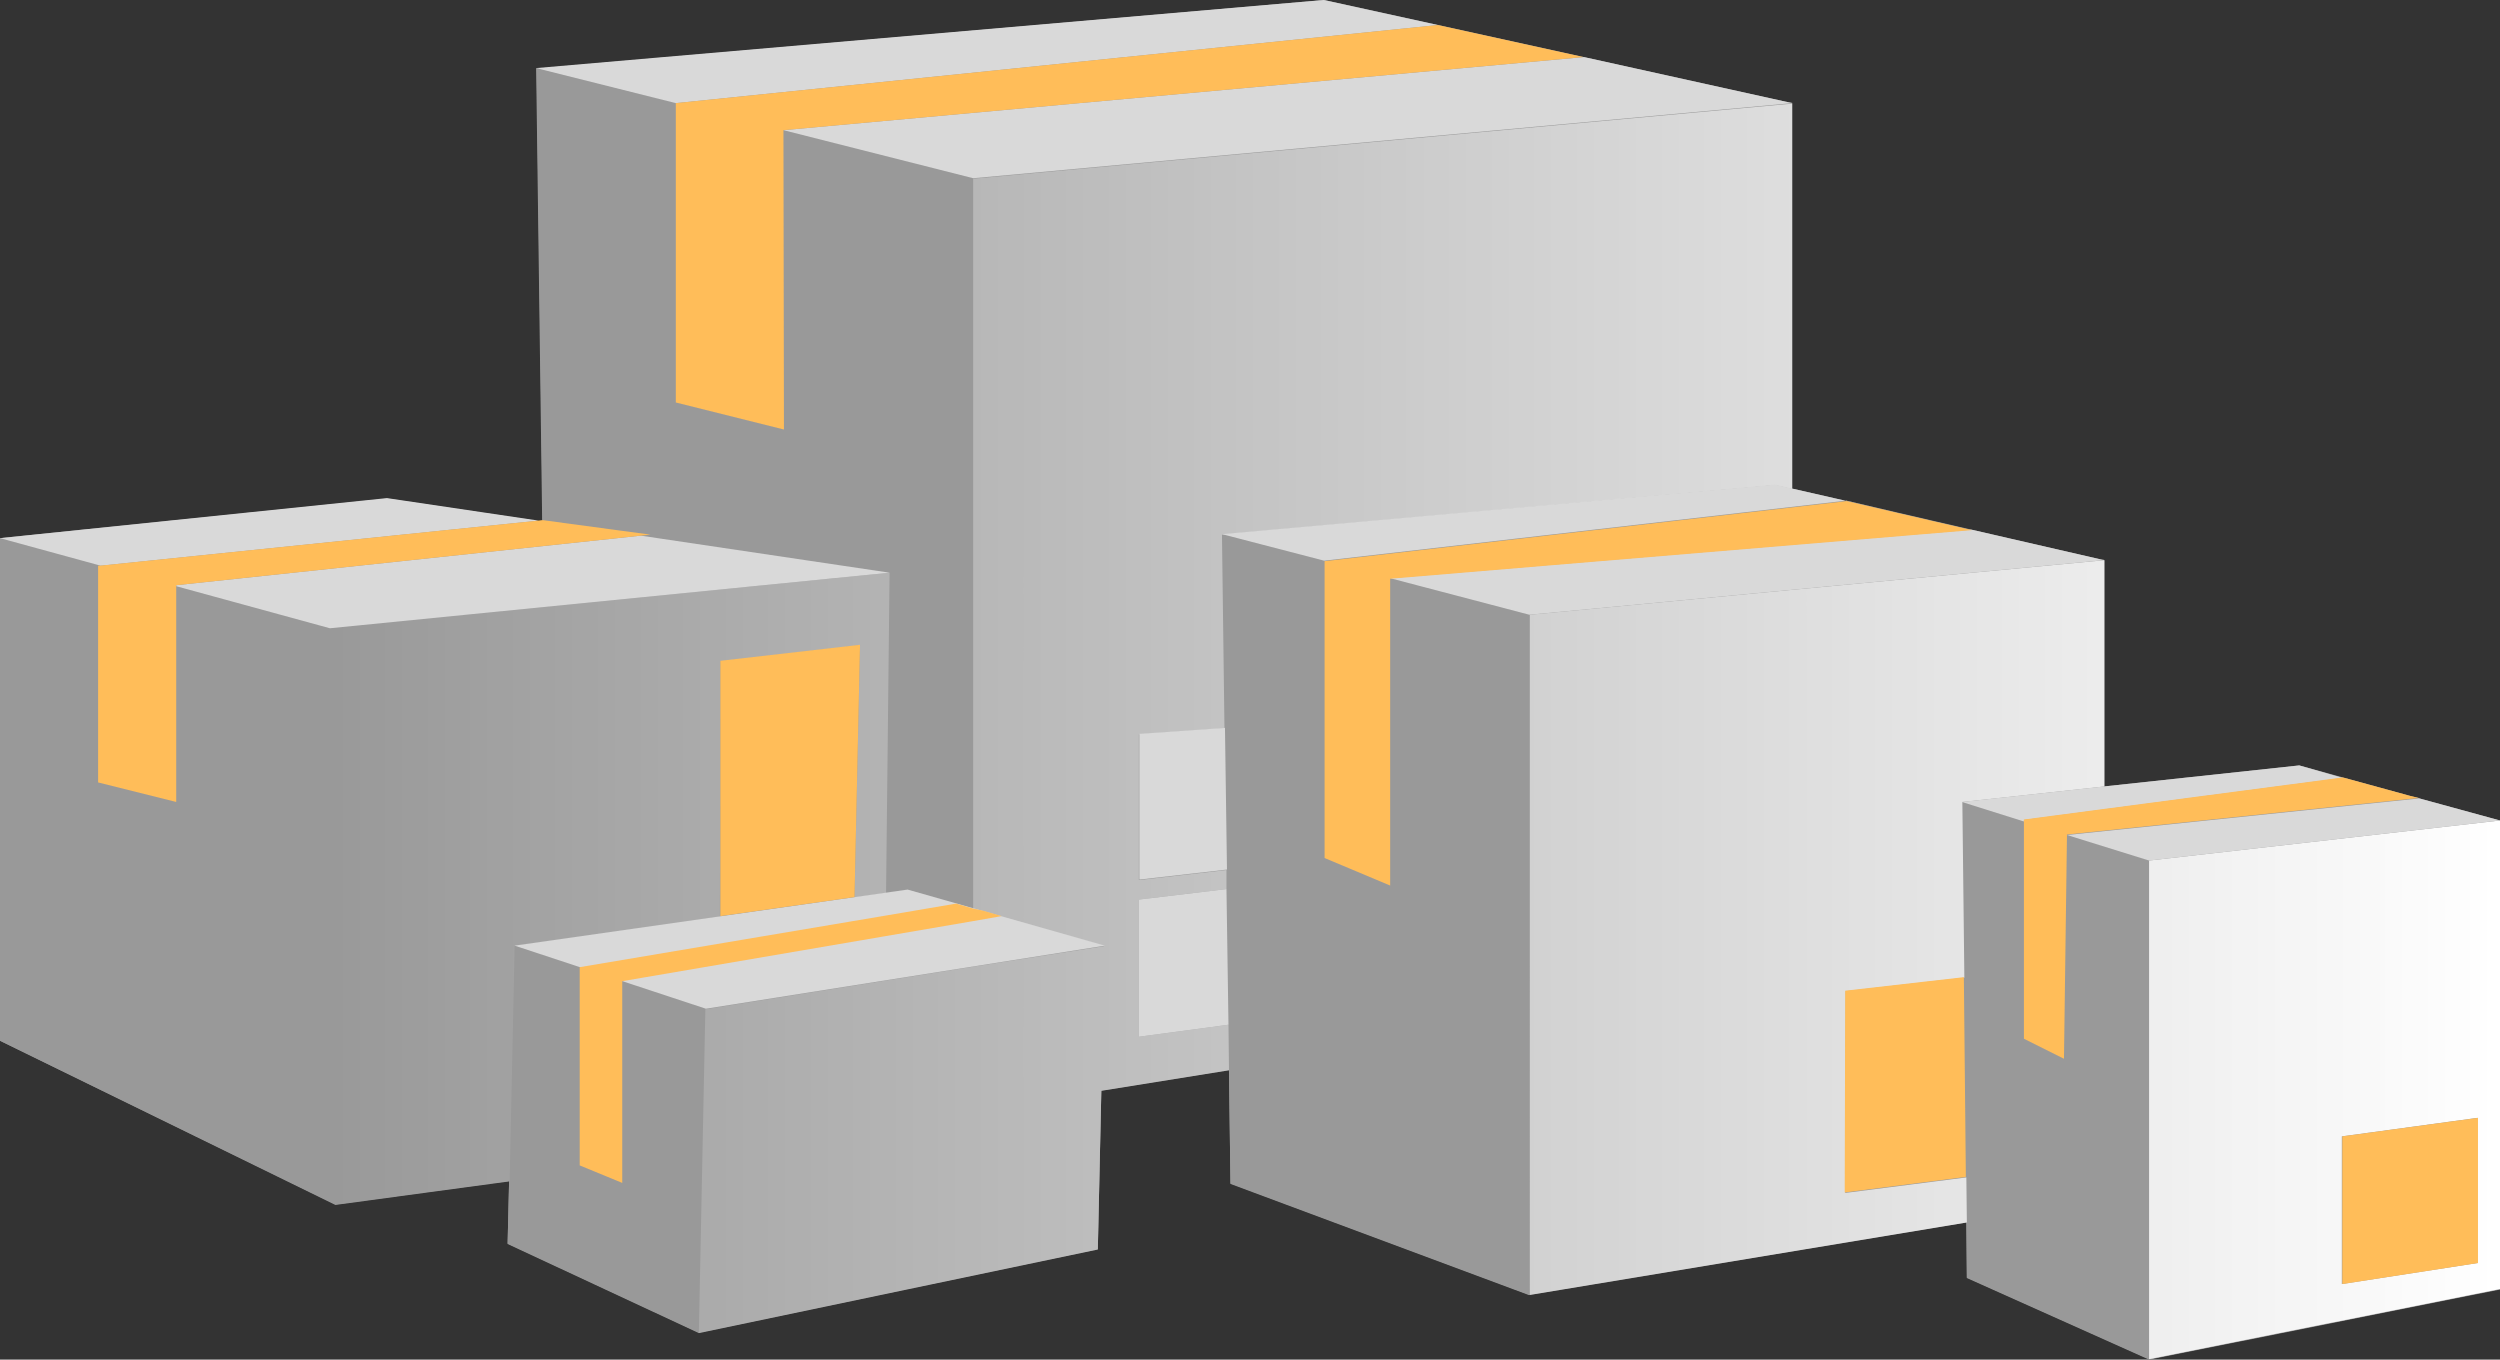 <?xml version="1.0" encoding="UTF-8" standalone="no"?><svg xmlns="http://www.w3.org/2000/svg" xmlns:xlink="http://www.w3.org/1999/xlink" fill="#000000" height="271.6" preserveAspectRatio="xMidYMid meet" version="1" viewBox="0.0 0.0 499.4 271.6" width="499.4" zoomAndPan="magnify"><rect x="0.0" y="0.0" width="499.4" height="271.6" fill="#333333" stroke="none"/><g id="change1_1"><path d="M499.4,163.9v93.6l-70.1,14l-36.4-16.3l-0.1-11.1l-87.4,14.5l-59.6-22.2l-0.3-22.7l-25.5,4.1l-0.7,31.7 l-79.7,16.7l-38.2-17.8l0.3-12.5L67,240.6L0,207.9V107.5l77.3-7.9l30.3,4.5l0.8-0.1l-1.2-90.3L264.5,0l22.8,5h0l29.1,6.4h0 l41.6,9.2v77l21.1,4.8l14.7,3.4l26.5,6.1v45.2l39-4.2l8.7,2.4h0l13.5,3.7L499.4,163.9z" fill="#999999"/></g><g><g id="change1_2"><path d="M429.3,171.9l-16.4-5.1l-0.6,44.8l-8-4V164l-12.4-3.9l28.4-3.1v-45.2l-114.8,10.9l-27.8-7.3l-0.1,0l0,61.3 l-13.1-5.5v-59.3h0l-20.4-5.3l110.5-9.9l3.4,0.8v-77l-163.6,15L156.5,26h0l0.1,59.8L135,80.4V20.6h0l-27.9-7l1.2,90.3l21.5,2.9 L128,107l49.6,7.3L65.9,125.5l-30.7-8.4l0,43.1l-15.6-3.9V113l0.4,0L0,107.5v100.4l67,32.8l34.7-4.7l-0.3,12.5l38.2,17.8l79.7-16.7 l0.7-31.7l25.5-4.1l0.3,22.7l59.6,22.2l87.4-14.5l0.1,11.1l36.4,16.3l70.1-14v-93.6L429.3,171.9z M227.5,146.6l17.1-1.2l0.4,28.3 l-17.5,2V146.6z M143.8,132.1l27.9-3.2l-1.1,50.4v0l-26.8,3.8V132.1z M115.9,232.9v-39.6l61.1-10.3l14.1-2.4l3.4,1l1.9,0.5l3.8,1.1 l-5.7,1l-17.5,3l-52.6,9l0,40.3L115.9,232.9z M227.5,207.1v-27.4l17.5-2.1l0.4,27.1L227.5,207.1z M368.5,238.2l0.1-40.3l23.7-2.7 l0.4,39.9L368.5,238.2z M494.9,252.3l-27.1,4.2l0-29.5l27.1-3.7V252.3z" fill="#999999"/></g><linearGradient gradientTransform="matrix(1 0 0 -1 0 274)" gradientUnits="userSpaceOnUse" id="a" x1="65.905" x2="499.406" xlink:actuate="onLoad" xlink:show="other" xlink:type="simple" y1="127.938" y2="127.938"><stop offset="0" stop-color="#ffffff" stop-opacity="0"/><stop offset="1" stop-color="#ffffff"/></linearGradient><path d="M143.8,183.1l-41,5.9l-1,47L67,240.6l-1.1-115.1l111.8-11.1l-0.7,64l-6.3,0.9l1.1-50.4l-27.9,3.2 L143.8,183.1L143.8,183.1z M227.5,207.1v-27.4l17.5-2.1l0-3.8l-17.5,2v-29.1l17.1-1.2l-0.5-38.7l110.5-9.9l3.4,0.8v-77l-163.6,15 v145.9l1.9,0.5l3.8,1.1l20.5,5.8l-26.2,4.1l-17.6,2.8l-35.9,5.7l-1.3,64.7l79.7-16.7l0.7-31.7l25.5-4.1l-0.1-9.1L227.5,207.1z M305.5,258.7l87.4-14.5l-0.1-9l-24.2,3.1l0.1-40.3l23.7-2.7l-0.4-35.1l28.4-3.1v-45.2l-114.8,10.9V258.7z M499.4,163.9v93.6 l-70.1,14v-99.6L499.4,163.9z M494.9,223.3l-27.1,3.7l0,29.5l27.1-4.2V223.3z" fill="url(#a)"/><g id="change2_1"><path d="M177.7,114.4L65.9,125.5l-30.7-8.4l0-0.2L128,107L177.7,114.4z M77.3,99.5L0,107.5l20.1,5.5l87.5-9 L77.3,99.5z M244.7,145.4l-17.1,1.2v29.1l17.5-2L244.7,145.4z M194.4,35.6l163.6-15l-41.6-9.2L156.5,26L194.4,35.6z M287.2,5 l-22.8-5L107.1,13.6l27.9,7L287.2,5z M393.8,105.8l-116.1,9.7l27.8,7.3l114.8-10.9L393.8,105.8z M459.3,152.9l-39,4.2l-28.4,3.1 l12.4,3.9v-0.3l63.7-8.4L459.3,152.9z M227.5,179.7v27.4l17.9-2.4l-0.4-27.1L227.5,179.7z M379,102.4L358,97.6l-3.4-0.8l-110.5,9.9 l20.4,5.3l104.3-12L379,102.4z M481.5,159l1.7,0.5l-70.3,7.3l16.4,5.1l70.1-8L481.5,159z M102.8,188.9l38.2,12.6l79.7-12.6 l-39.4-11.2L102.8,188.9z" fill="#d9d9d9"/></g><g id="change3_1"><path d="M108.4,103.9l21.5,2.9L128,107l-92.8,9.9l0,0.2l0,43.1l-15.6-3.9V113l0.4,0l87.5-9L108.4,103.9z M368.9,100.1l-104.3,12h0v59.3l13.1,5.5l0-61.3l0.1,0l116.1-9.7l-14.7-3.4L368.9,100.1z M467.9,227l0,29.5l27.1-4.2v-29L467.9,227 z" fill="#ffbd59"/></g><g id="change4_1"><path d="M287.2,5l29.1,6.4h0L156.5,26h0l0.1,59.8L135,80.4V20.6h0L287.2,5L287.2,5z M171.8,128.8l-27.9,3.2v51 l26.8-3.8v0L171.8,128.8z M194.4,181.5l-3.4-1l-14.1,2.4l-61.1,10.3v39.6l8.5,3.5l0-40.3l52.6-9l17.5-3l5.7-1l-3.8-1.1L194.4,181.5 z M368.6,197.9l-0.1,40.3l24.2-3.1l-0.4-39.9L368.6,197.9z M481.5,159l-13.5-3.7h0l-63.7,8.4v0.3v43.5l8,4l0.6-44.8l70.3-7.3 L481.5,159z" fill="#ffbd59"/></g></g></svg>